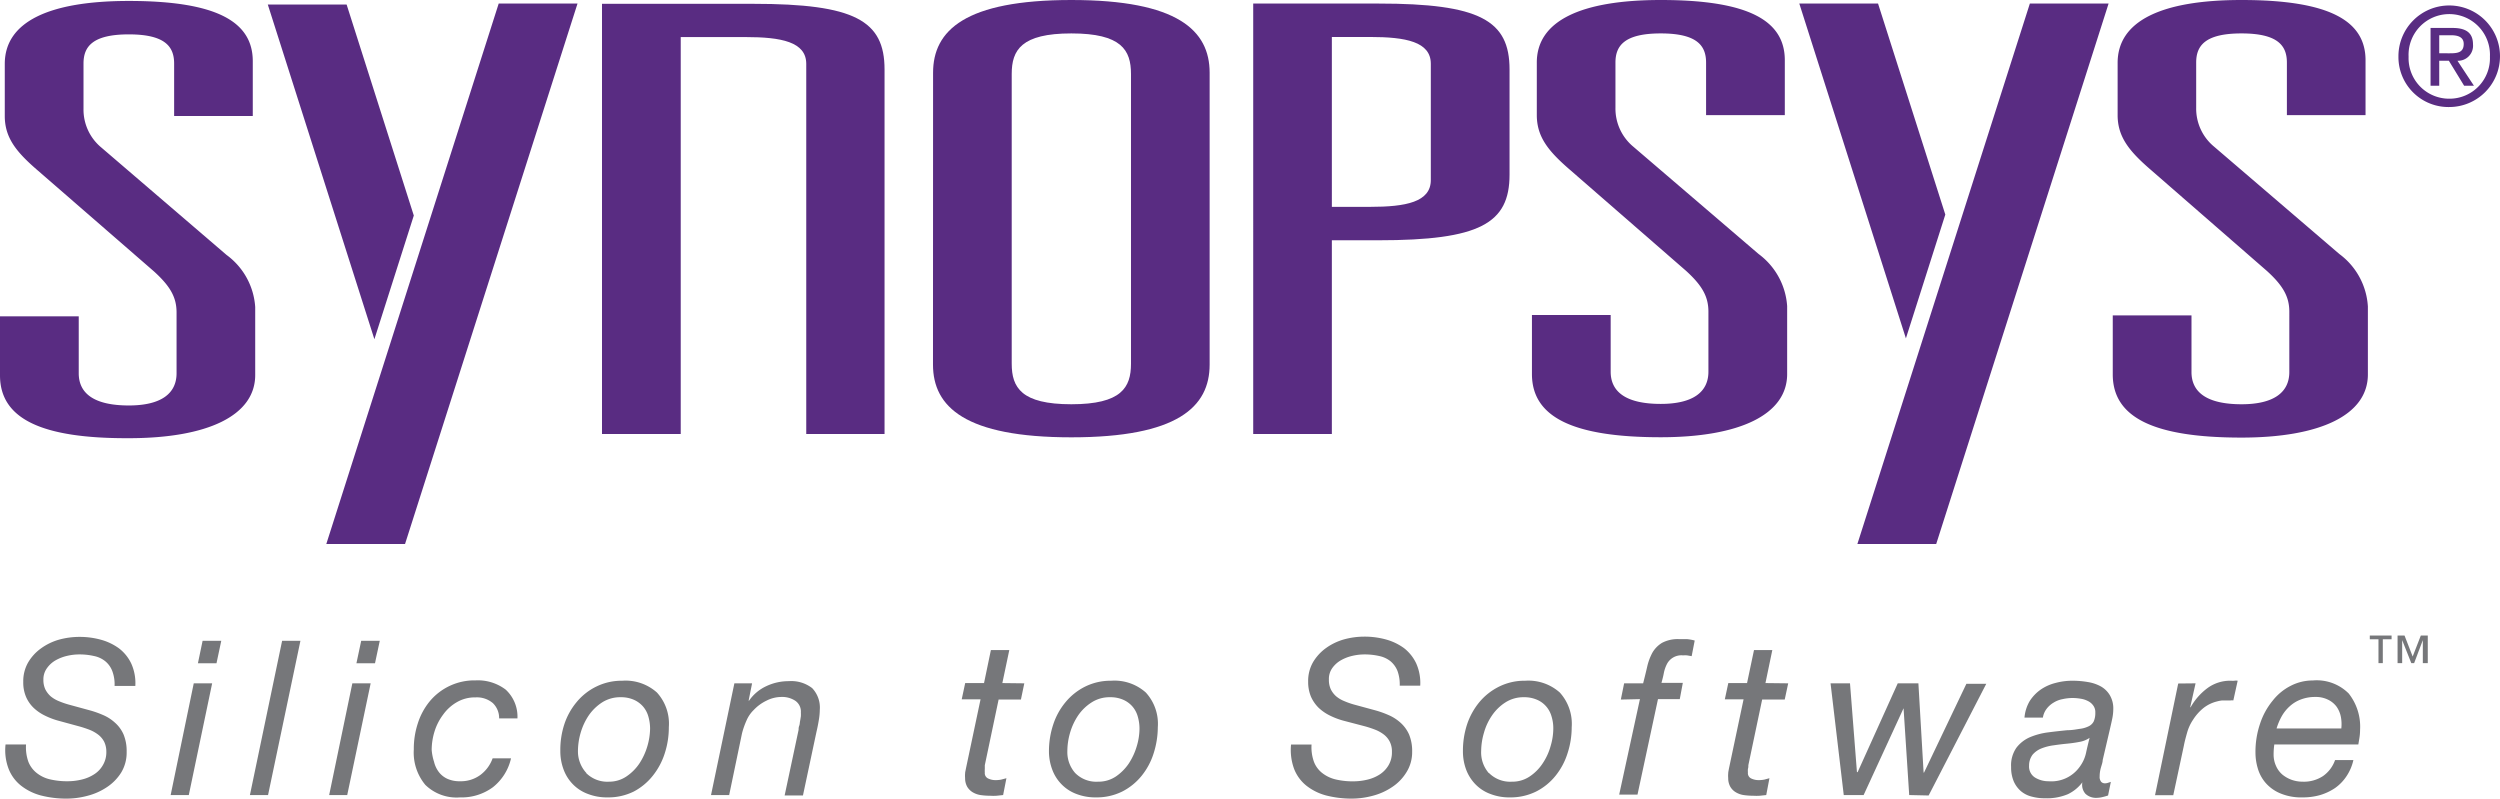 <svg id="Layer_1" data-name="Layer 1" xmlns="http://www.w3.org/2000/svg" viewBox="0 0 288 91.99"><defs><style>.cls-1{fill:#592c82;}.cls-2{fill:#76777a;}</style></defs><path class="cls-1" d="M20.06,7.32c0-1.92-1-3.36-5.22-3.36S9.62,5.4,9.62,7.32v5.22A5.67,5.67,0,0,0,11.68,17L26.1,29.37a8.09,8.09,0,0,1,3.3,6v7.83c0,4.68-5.49,7.28-14.56,7.28C4.81,50.52,0,48.26,0,43.24v-6.8H9.07V43c0,2.34,1.79,3.71,5.77,3.71,3.71,0,5.5-1.37,5.5-3.71V36c0-1.72-.69-3-2.61-4.74L4.4,19.68C1.92,17.55.55,15.91.55,13.36v-6C.55,2.52,5.63.11,14.84.11,25,.11,29.12,2.52,29.12,7.05v6.31H20.06Z"/><path class="cls-1" d="M107.49,8.38c0-4.88,3.7-8.38,15.93-8.38s15.93,3.5,15.93,8.38V42c0,4.88-3.7,8.38-15.93,8.38s-15.94-3.5-15.94-8.38Zm9.06,33.52c0,2.74,1.1,4.67,6.87,4.67s6.87-1.93,6.87-4.67V8.52c0-2.75-1.1-4.67-6.87-4.67s-6.87,1.92-6.87,4.67Z"/><path class="cls-1" d="M144.37.41h14.42C170.47.41,173.9,2.34,173.9,8V20.12c0,5.63-3.44,7.56-15.11,7.56h-5.36V50h-9.06Zm13.46,23.42c4.12,0,7-.55,7-3.09V7.35c0-2.54-2.88-3.09-7-3.09h-4.4V23.83Z"/><path class="cls-1" d="M196.54,7.21c0-1.92-1-3.36-5.22-3.36s-5.22,1.44-5.22,3.36v5.22a5.7,5.7,0,0,0,2.06,4.47l14.43,12.36a8.14,8.14,0,0,1,3.29,6v7.83c0,4.68-5.49,7.28-14.56,7.28-10,0-14.84-2.26-14.84-7.28v-6.8h9.07v6.53c0,2.34,1.79,3.71,5.77,3.71,3.71,0,5.49-1.37,5.49-3.71V35.92c0-1.72-.68-3-2.6-4.74l-13.33-11.6c-2.47-2.13-3.84-3.78-3.84-6.32v-6C177,2.4,182.12,0,191.32,0c10.17,0,14.29,2.4,14.29,6.94v6.32h-9.07Z"/><path class="cls-1" d="M263.45,7.21c0-1.92-1-3.36-5.23-3.36S253,5.29,253,7.21v5.23a5.68,5.68,0,0,0,2.07,4.46l14.42,12.36a8.11,8.11,0,0,1,3.29,6.05v7.82c0,4.68-5.49,7.28-14.56,7.28-10,0-14.83-2.26-14.83-7.28v-6.8h9.07v6.53c0,2.34,1.79,3.71,5.77,3.71,3.71,0,5.5-1.37,5.5-3.71V35.92c0-1.71-.69-3-2.62-4.74l-13.32-11.6c-2.47-2.13-3.84-3.78-3.84-6.32v-6C243.94,2.41,249,0,258.22,0c10.17,0,14.29,2.41,14.29,6.94v6.32h-9.06Z"/><polygon class="cls-1" points="57.45 0.41 66.53 0.41 46.66 62.67 37.59 62.67 57.45 0.41"/><polygon class="cls-1" points="43.13 39.08 30.85 0.52 39.93 0.52 47.67 24.83 43.13 39.08"/><polygon class="cls-1" points="233.84 0.41 242.91 0.41 223.05 62.67 213.97 62.67 233.84 0.41"/><polygon class="cls-1" points="219.56 38.98 207.28 0.41 216.35 0.41 224.1 24.72 219.56 38.98"/><path class="cls-1" d="M101.9,50h0V8c0-5.63-3.44-7.56-15.11-7.56H69.35V50h9.07V4.27h7.46c4.12,0,7,.55,7,3.09V50Z"/><path class="cls-1" d="M276.3,6.53a5.85,5.85,0,1,1,5.87,5.8A5.76,5.76,0,0,1,276.3,6.53Zm5.87,4.84a4.66,4.66,0,0,0,4.67-4.84,4.69,4.69,0,1,0-9.37,0A4.67,4.67,0,0,0,282.17,11.37ZM281,9.88h-1V3.22h2.54c1.57,0,2.35.58,2.35,1.89A1.73,1.73,0,0,1,283.1,7L285,9.88h-1.13L282.11,7H281Zm1.2-3.74c.86,0,1.62-.06,1.62-1.08,0-.83-.74-1-1.44-1H281V6.14Z"/><path class="cls-2" d="M12.94,77.32a2.72,2.72,0,0,0-.82-1.15,3,3,0,0,0-1.31-.6,7.36,7.36,0,0,0-1.69-.18,6.21,6.21,0,0,0-1.37.16,5,5,0,0,0-1.33.51,3.09,3.09,0,0,0-1,.9A2.17,2.17,0,0,0,5,78.3a2.53,2.53,0,0,0,.22,1.11,2.79,2.79,0,0,0,.61.8,3.62,3.62,0,0,0,.92.55,9.55,9.55,0,0,0,1.14.4l2.38.65a11.23,11.23,0,0,1,1.6.56,4.79,4.79,0,0,1,1.36.87,3.89,3.89,0,0,1,1,1.36,5,5,0,0,1,.36,2,4.43,4.43,0,0,1-.63,2.4,5.52,5.52,0,0,1-1.63,1.67,7.24,7.24,0,0,1-2.23,1A9.33,9.33,0,0,1,7.66,92a11.78,11.78,0,0,1-2.94-.36,6.32,6.32,0,0,1-2.28-1.12A4.59,4.59,0,0,1,1,88.59a6,6,0,0,1-.36-2.83H3a5,5,0,0,0,.27,2,3.1,3.1,0,0,0,1,1.32,3.86,3.86,0,0,0,1.53.71,8.6,8.6,0,0,0,2,.21,6.86,6.86,0,0,0,1.63-.2,4.51,4.51,0,0,0,1.43-.61,3,3,0,0,0,1-1.06,2.91,2.91,0,0,0,.39-1.54A2.61,2.61,0,0,0,12,85.45a2.46,2.46,0,0,0-.69-.82,4.18,4.18,0,0,0-1-.56,12.47,12.47,0,0,0-1.22-.4L6.63,83a8.61,8.61,0,0,1-1.51-.59,5.07,5.07,0,0,1-1.27-.89A3.88,3.88,0,0,1,3,80.28a4.21,4.21,0,0,1-.32-1.73,4.32,4.32,0,0,1,.57-2.25,5.29,5.29,0,0,1,1.48-1.61,6.63,6.63,0,0,1,2.06-1,8.93,8.93,0,0,1,2.35-.32,9.21,9.21,0,0,1,2.5.33,6.41,6.41,0,0,1,2.08,1,4.79,4.79,0,0,1,1.41,1.76,5.51,5.51,0,0,1,.46,2.56H13.2A4.36,4.36,0,0,0,12.94,77.32Z"/><path class="cls-2" d="M24.44,78.72,21.75,91.59H19.66l2.66-12.87ZM22.8,76.41l.54-2.59h2.15l-.55,2.59Z"/><path class="cls-2" d="M34.61,73.82,30.88,91.59H28.79L32.5,73.82Z"/><path class="cls-2" d="M42.7,78.72,40,91.59H37.92l2.67-12.87Zm-1.64-2.31.55-2.59h2.14l-.55,2.59Z"/><path class="cls-2" d="M56.78,81a2.83,2.83,0,0,0-2-.66,4.12,4.12,0,0,0-2.15.55,5,5,0,0,0-1.57,1.42,6.32,6.32,0,0,0-1,1.95,7.26,7.26,0,0,0-.33,2.13A5.86,5.86,0,0,0,50,87.75a3.15,3.15,0,0,0,.54,1.17,2.58,2.58,0,0,0,1,.8A3.41,3.41,0,0,0,53,90a3.78,3.78,0,0,0,2.33-.72,4.12,4.12,0,0,0,1.42-1.92h2.12a5.9,5.9,0,0,1-2.09,3.33A6.07,6.07,0,0,1,53,91.86a5.15,5.15,0,0,1-4-1.44,5.81,5.81,0,0,1-1.33-4.08,9.4,9.4,0,0,1,.46-3,7.63,7.63,0,0,1,1.36-2.53,6.7,6.7,0,0,1,5.29-2.43,5.31,5.31,0,0,1,3.47,1.06,4.24,4.24,0,0,1,1.36,3.32H57.5A2.39,2.39,0,0,0,56.78,81Z"/><path class="cls-2" d="M65,83.47a7.8,7.8,0,0,1,1.42-2.58,6.82,6.82,0,0,1,2.26-1.79,6.61,6.61,0,0,1,3-.68,5.42,5.42,0,0,1,4,1.36,5.33,5.33,0,0,1,1.37,4,9.65,9.65,0,0,1-.47,3,8,8,0,0,1-1.39,2.6A6.91,6.91,0,0,1,73,91.19a6.63,6.63,0,0,1-3,.67,6.06,6.06,0,0,1-2.28-.4A4.65,4.65,0,0,1,66,90.35a4.78,4.78,0,0,1-1.07-1.69,6,6,0,0,1-.38-2.15A9.49,9.49,0,0,1,65,83.47Zm2.52,5.58a3.45,3.45,0,0,0,2.64,1,3.54,3.54,0,0,0,2-.6,5.49,5.49,0,0,0,1.5-1.5,7.45,7.45,0,0,0,.92-2,7.53,7.53,0,0,0,.31-2,5,5,0,0,0-.2-1.41,3,3,0,0,0-.62-1.16,3.05,3.05,0,0,0-1.06-.77,3.62,3.62,0,0,0-1.5-.29,3.86,3.86,0,0,0-2.15.6,5.5,5.5,0,0,0-1.54,1.5,7.16,7.16,0,0,0-.93,2,7.62,7.62,0,0,0-.31,2.09A3.67,3.67,0,0,0,67.55,89.05Z"/><path class="cls-2" d="M86.64,78.72l-.4,2h.05a4.94,4.94,0,0,1,2-1.68,6,6,0,0,1,2.57-.57,3.94,3.94,0,0,1,2.7.8,3.25,3.25,0,0,1,.88,2.51,7.28,7.28,0,0,1-.1,1.1c-.07.44-.16.92-.28,1.42l-1.56,7.34H90.39L92,84.07c0-.13,0-.29.07-.46s.06-.35.1-.55.06-.37.09-.54a4,4,0,0,0,0-.44,1.51,1.51,0,0,0-.64-1.35,2.74,2.74,0,0,0-1.6-.44,3.81,3.81,0,0,0-1.73.43,4.9,4.9,0,0,0-1.45,1.06A3.72,3.72,0,0,0,86,83a9.26,9.26,0,0,0-.52,1.48L84,91.59H81.91L84.6,78.72Z"/><path class="cls-2" d="M118,78.72l-.39,1.87h-2.57l-1.59,7.56c0,.15,0,.29,0,.43a2.82,2.82,0,0,0,0,.42.67.67,0,0,0,.38.68,1.94,1.94,0,0,0,.89.19,3.18,3.18,0,0,0,.62-.06l.6-.16-.38,1.94-.75.08a6,6,0,0,1-.74,0,7.87,7.87,0,0,1-1.12-.08,2.52,2.52,0,0,1-.91-.33,1.87,1.87,0,0,1-.62-.63,2,2,0,0,1-.24-1,3,3,0,0,1,0-.53c0-.16.06-.35.09-.54l1.69-8h-2.17l.4-1.87h2.17l.79-3.8h2.12l-.8,3.8Z"/><path class="cls-2" d="M121.33,83.47a7.8,7.8,0,0,1,1.42-2.58A6.93,6.93,0,0,1,125,79.1a6.61,6.61,0,0,1,3-.68,5.42,5.42,0,0,1,4,1.36,5.34,5.34,0,0,1,1.38,4,10,10,0,0,1-.48,3,7.84,7.84,0,0,1-1.39,2.6,6.91,6.91,0,0,1-2.24,1.81,6.63,6.63,0,0,1-3,.67,6.09,6.09,0,0,1-2.28-.4,4.65,4.65,0,0,1-1.7-1.11,4.78,4.78,0,0,1-1.07-1.69,6,6,0,0,1-.38-2.15A9.77,9.77,0,0,1,121.33,83.47Zm2.53,5.58a3.41,3.41,0,0,0,2.63,1,3.59,3.59,0,0,0,2.06-.6,5.6,5.6,0,0,0,1.49-1.5,7.45,7.45,0,0,0,.92-2,7.15,7.15,0,0,0,.31-2,5,5,0,0,0-.2-1.41,3,3,0,0,0-.62-1.16,3,3,0,0,0-1.06-.77,3.62,3.62,0,0,0-1.5-.29,3.81,3.81,0,0,0-2.14.6,5.4,5.4,0,0,0-1.55,1.5,7.16,7.16,0,0,0-.93,2,7.62,7.62,0,0,0-.31,2.09A3.63,3.63,0,0,0,123.86,89.05Z"/><path class="cls-2" d="M161,77.32a2.81,2.81,0,0,0-.82-1.15,3.1,3.1,0,0,0-1.31-.6,7.49,7.49,0,0,0-1.69-.18,6.14,6.14,0,0,0-1.37.16,4.83,4.83,0,0,0-1.33.51,3.12,3.12,0,0,0-1,.9,2.17,2.17,0,0,0-.39,1.34,2.53,2.53,0,0,0,.22,1.11,2.62,2.62,0,0,0,.61.8,3.45,3.45,0,0,0,.92.55,8.81,8.81,0,0,0,1.13.4l2.39.65a11.1,11.1,0,0,1,1.59.56,5,5,0,0,1,1.37.87,4,4,0,0,1,1,1.36,5,5,0,0,1,.36,2A4.35,4.35,0,0,1,162,89a5.41,5.41,0,0,1-1.63,1.67,7.19,7.19,0,0,1-2.22,1,9.41,9.41,0,0,1-2.43.33,11.84,11.84,0,0,1-2.94-.36,6.27,6.27,0,0,1-2.27-1.12,4.61,4.61,0,0,1-1.42-1.92,6.28,6.28,0,0,1-.36-2.83h2.36a4.94,4.94,0,0,0,.28,2,3,3,0,0,0,1,1.32,4,4,0,0,0,1.54.71,8.54,8.54,0,0,0,2,.21,6.93,6.93,0,0,0,1.63-.2,4.51,4.51,0,0,0,1.43-.61,3.21,3.21,0,0,0,1-1.06,2.91,2.91,0,0,0,.38-1.54,2.48,2.48,0,0,0-.25-1.16,2.43,2.43,0,0,0-.68-.82,4.07,4.07,0,0,0-1-.56,12.47,12.47,0,0,0-1.22-.4L154.68,83a8.71,8.71,0,0,1-1.52-.59,5.26,5.26,0,0,1-1.27-.89,4.21,4.21,0,0,1-.87-1.27,4.38,4.38,0,0,1-.32-1.73,4.32,4.32,0,0,1,.57-2.25,5.42,5.42,0,0,1,1.48-1.61,6.69,6.69,0,0,1,2.07-1,8.88,8.88,0,0,1,2.35-.32,9.26,9.26,0,0,1,2.5.33,6.41,6.41,0,0,1,2.08,1,4.86,4.86,0,0,1,1.4,1.76,5.51,5.51,0,0,1,.46,2.56h-2.36A4.55,4.55,0,0,0,161,77.32Z"/><path class="cls-2" d="M169,83.47a8,8,0,0,1,1.42-2.58,7,7,0,0,1,2.27-1.79,6.55,6.55,0,0,1,3-.68,5.44,5.44,0,0,1,4,1.36,5.37,5.37,0,0,1,1.37,4,9.65,9.65,0,0,1-.48,3,7.84,7.84,0,0,1-1.39,2.6,6.81,6.81,0,0,1-2.24,1.81,6.63,6.63,0,0,1-3,.67,6,6,0,0,1-2.27-.4,4.61,4.61,0,0,1-1.71-1.11,4.92,4.92,0,0,1-1.07-1.69,6,6,0,0,1-.37-2.15A9.76,9.76,0,0,1,169,83.47Zm2.53,5.58a3.45,3.45,0,0,0,2.64,1,3.56,3.56,0,0,0,2.05-.6,5.32,5.32,0,0,0,1.49-1.5,6.88,6.88,0,0,0,.92-2,7.15,7.15,0,0,0,.31-2,4.62,4.62,0,0,0-.2-1.41,3,3,0,0,0-.62-1.16,2.88,2.88,0,0,0-1.06-.77,3.62,3.62,0,0,0-1.5-.29,3.83,3.83,0,0,0-2.14.6,5.37,5.37,0,0,0-1.54,1.5,6.64,6.64,0,0,0-.93,2,7.65,7.65,0,0,0-.32,2.09A3.63,3.63,0,0,0,171.5,89.05Z"/><path class="cls-2" d="M186.72,80.59l.38-1.87h2.19c.16-.64.32-1.27.46-1.89a6.41,6.41,0,0,1,.6-1.63,3.19,3.19,0,0,1,1.11-1.14,3.83,3.83,0,0,1,2-.43q.45,0,.9,0a5,5,0,0,1,.87.16l-.35,1.8-.52-.09a2.71,2.71,0,0,0-.47,0,1.87,1.87,0,0,0-1.86,1,4,4,0,0,0-.35,1c-.07.39-.17.77-.28,1.17h2.46l-.35,1.87H191l-2.36,11h-2.11l2.39-11Z"/><path class="cls-2" d="M206,78.72l-.4,1.87H203l-1.59,7.56c0,.15,0,.29-.05.43a2.82,2.82,0,0,0,0,.42.67.67,0,0,0,.38.68,1.93,1.93,0,0,0,.88.19,3.28,3.28,0,0,0,.63-.06l.59-.16-.37,1.94-.75.08a6.23,6.23,0,0,1-.74,0,7.87,7.87,0,0,1-1.12-.08,2.46,2.46,0,0,1-.91-.33,1.78,1.78,0,0,1-.62-.63,2,2,0,0,1-.24-1,3,3,0,0,1,0-.53c0-.16.05-.35.08-.54l1.69-8h-2.16l.4-1.87h2.16l.8-3.8h2.11l-.79,3.8Z"/><path class="cls-2" d="M219.94,91.59l-.65-10h0l-4.6,10H212.4l-1.52-12.87h2.24l.8,10.23H214l4.62-10.23H221L221.6,89h.05l4.88-10.23h2.29l-6.64,12.87Z"/><path class="cls-2" d="M233.83,80.75a4.77,4.77,0,0,1,1.26-1.31,5.3,5.3,0,0,1,1.69-.76,7.49,7.49,0,0,1,2-.26,10.36,10.36,0,0,1,1.79.16,4.53,4.53,0,0,1,1.49.52,2.82,2.82,0,0,1,1,1,3,3,0,0,1,.39,1.61,5.72,5.72,0,0,1-.14,1.18c-.09.43-.18.81-.26,1.16l-.82,3.51c0,.26-.12.56-.21.89a3.64,3.64,0,0,0-.14,1,.87.87,0,0,0,.18.62.6.6,0,0,0,.44.17,1.16,1.16,0,0,0,.34-.06l.33-.11-.32,1.57a6.46,6.46,0,0,1-.63.18,3,3,0,0,1-.66.09,1.76,1.76,0,0,1-1.32-.47,1.55,1.55,0,0,1-.35-1.32l0,0a4.53,4.53,0,0,1-1.67,1.37,6.25,6.25,0,0,1-2.63.47,5.73,5.73,0,0,1-1.53-.19,3.09,3.09,0,0,1-1.24-.62,3.19,3.19,0,0,1-.83-1.12,4.16,4.16,0,0,1-.31-1.68,3.54,3.54,0,0,1,.61-2.21,3.94,3.94,0,0,1,1.55-1.21,8,8,0,0,1,2.1-.56c.76-.1,1.5-.18,2.21-.25.56,0,1.05-.1,1.46-.16a3.12,3.12,0,0,0,1-.29,1.26,1.26,0,0,0,.59-.57,2.39,2.39,0,0,0,.18-1,1.29,1.29,0,0,0-.25-.84,1.62,1.62,0,0,0-.62-.51,2.69,2.69,0,0,0-.83-.26,5.53,5.53,0,0,0-.88-.08,5.36,5.36,0,0,0-1.19.13,3,3,0,0,0-1.05.41,2.76,2.76,0,0,0-.8.72,2.24,2.24,0,0,0-.42,1h-2.12A4.48,4.48,0,0,1,233.83,80.75Zm.6,8.82A2.94,2.94,0,0,0,236,90a4,4,0,0,0,3.6-1.69,4.13,4.13,0,0,0,.71-1.57c.12-.56.26-1.14.41-1.74h0a2.91,2.91,0,0,1-1.13.46c-.46.09-.94.16-1.46.21s-1,.11-1.55.19a5.82,5.82,0,0,0-1.41.36,2.66,2.66,0,0,0-1,.7,2.07,2.07,0,0,0-.42,1.29A1.49,1.49,0,0,0,234.43,89.57Z"/><path class="cls-2" d="M252.93,78.72l-.62,2.76h.05a7,7,0,0,1,1.9-2.18,4.41,4.41,0,0,1,2.77-.88,2.12,2.12,0,0,0,.37,0,1,1,0,0,1,.38,0l-.5,2.27a1.33,1.33,0,0,0-.32,0H256a3.89,3.89,0,0,0-.62.12,4.08,4.08,0,0,0-1.56.77,5.51,5.51,0,0,0-1.17,1.32,5.11,5.11,0,0,0-.68,1.45c-.16.56-.3,1.08-.39,1.56l-1.22,5.7h-2.1l2.67-12.87Z"/><path class="cls-2" d="M261.92,86.91a3.13,3.13,0,0,0,.28,1.33,2.76,2.76,0,0,0,.74,1,3.64,3.64,0,0,0,1.07.6,3.77,3.77,0,0,0,1.25.21,4,4,0,0,0,2.34-.64A3.76,3.76,0,0,0,269,87.56h2.11a5.46,5.46,0,0,1-.8,1.87A5.11,5.11,0,0,1,269,90.78a6.32,6.32,0,0,1-1.72.81,7.19,7.19,0,0,1-2,.27,6.24,6.24,0,0,1-2.65-.49,4.55,4.55,0,0,1-1.68-1.24,4.46,4.46,0,0,1-.87-1.67,6.38,6.38,0,0,1-.25-1.75,10.05,10.05,0,0,1,.54-3.37,8.17,8.17,0,0,1,1.44-2.62A6.19,6.19,0,0,1,263.9,79a5.52,5.52,0,0,1,2.53-.61,5.21,5.21,0,0,1,4.14,1.5,6.16,6.16,0,0,1,1.31,4.2,5.8,5.8,0,0,1-.08.95l-.12.72H262A8.32,8.32,0,0,0,261.92,86.91Zm7.75-4.32a3.06,3.06,0,0,0-.49-1.17,2.66,2.66,0,0,0-1-.82,3.13,3.13,0,0,0-1.47-.31,4.53,4.53,0,0,0-1.65.29,3.93,3.93,0,0,0-1.28.78,4.57,4.57,0,0,0-.93,1.16,7.26,7.26,0,0,0-.59,1.4h7.46A4.57,4.57,0,0,0,269.67,82.59Z"/><path class="cls-2" d="M274.5,73.64v2.75H274V73.64h-1v-.43h2.51v.43Zm4.61,2.75V73.74h0l-1,2.65h-.33l-1.05-2.65h0v2.65h-.53V73.21H277l.94,2.42.94-2.42h.8v3.18Z"/></svg>